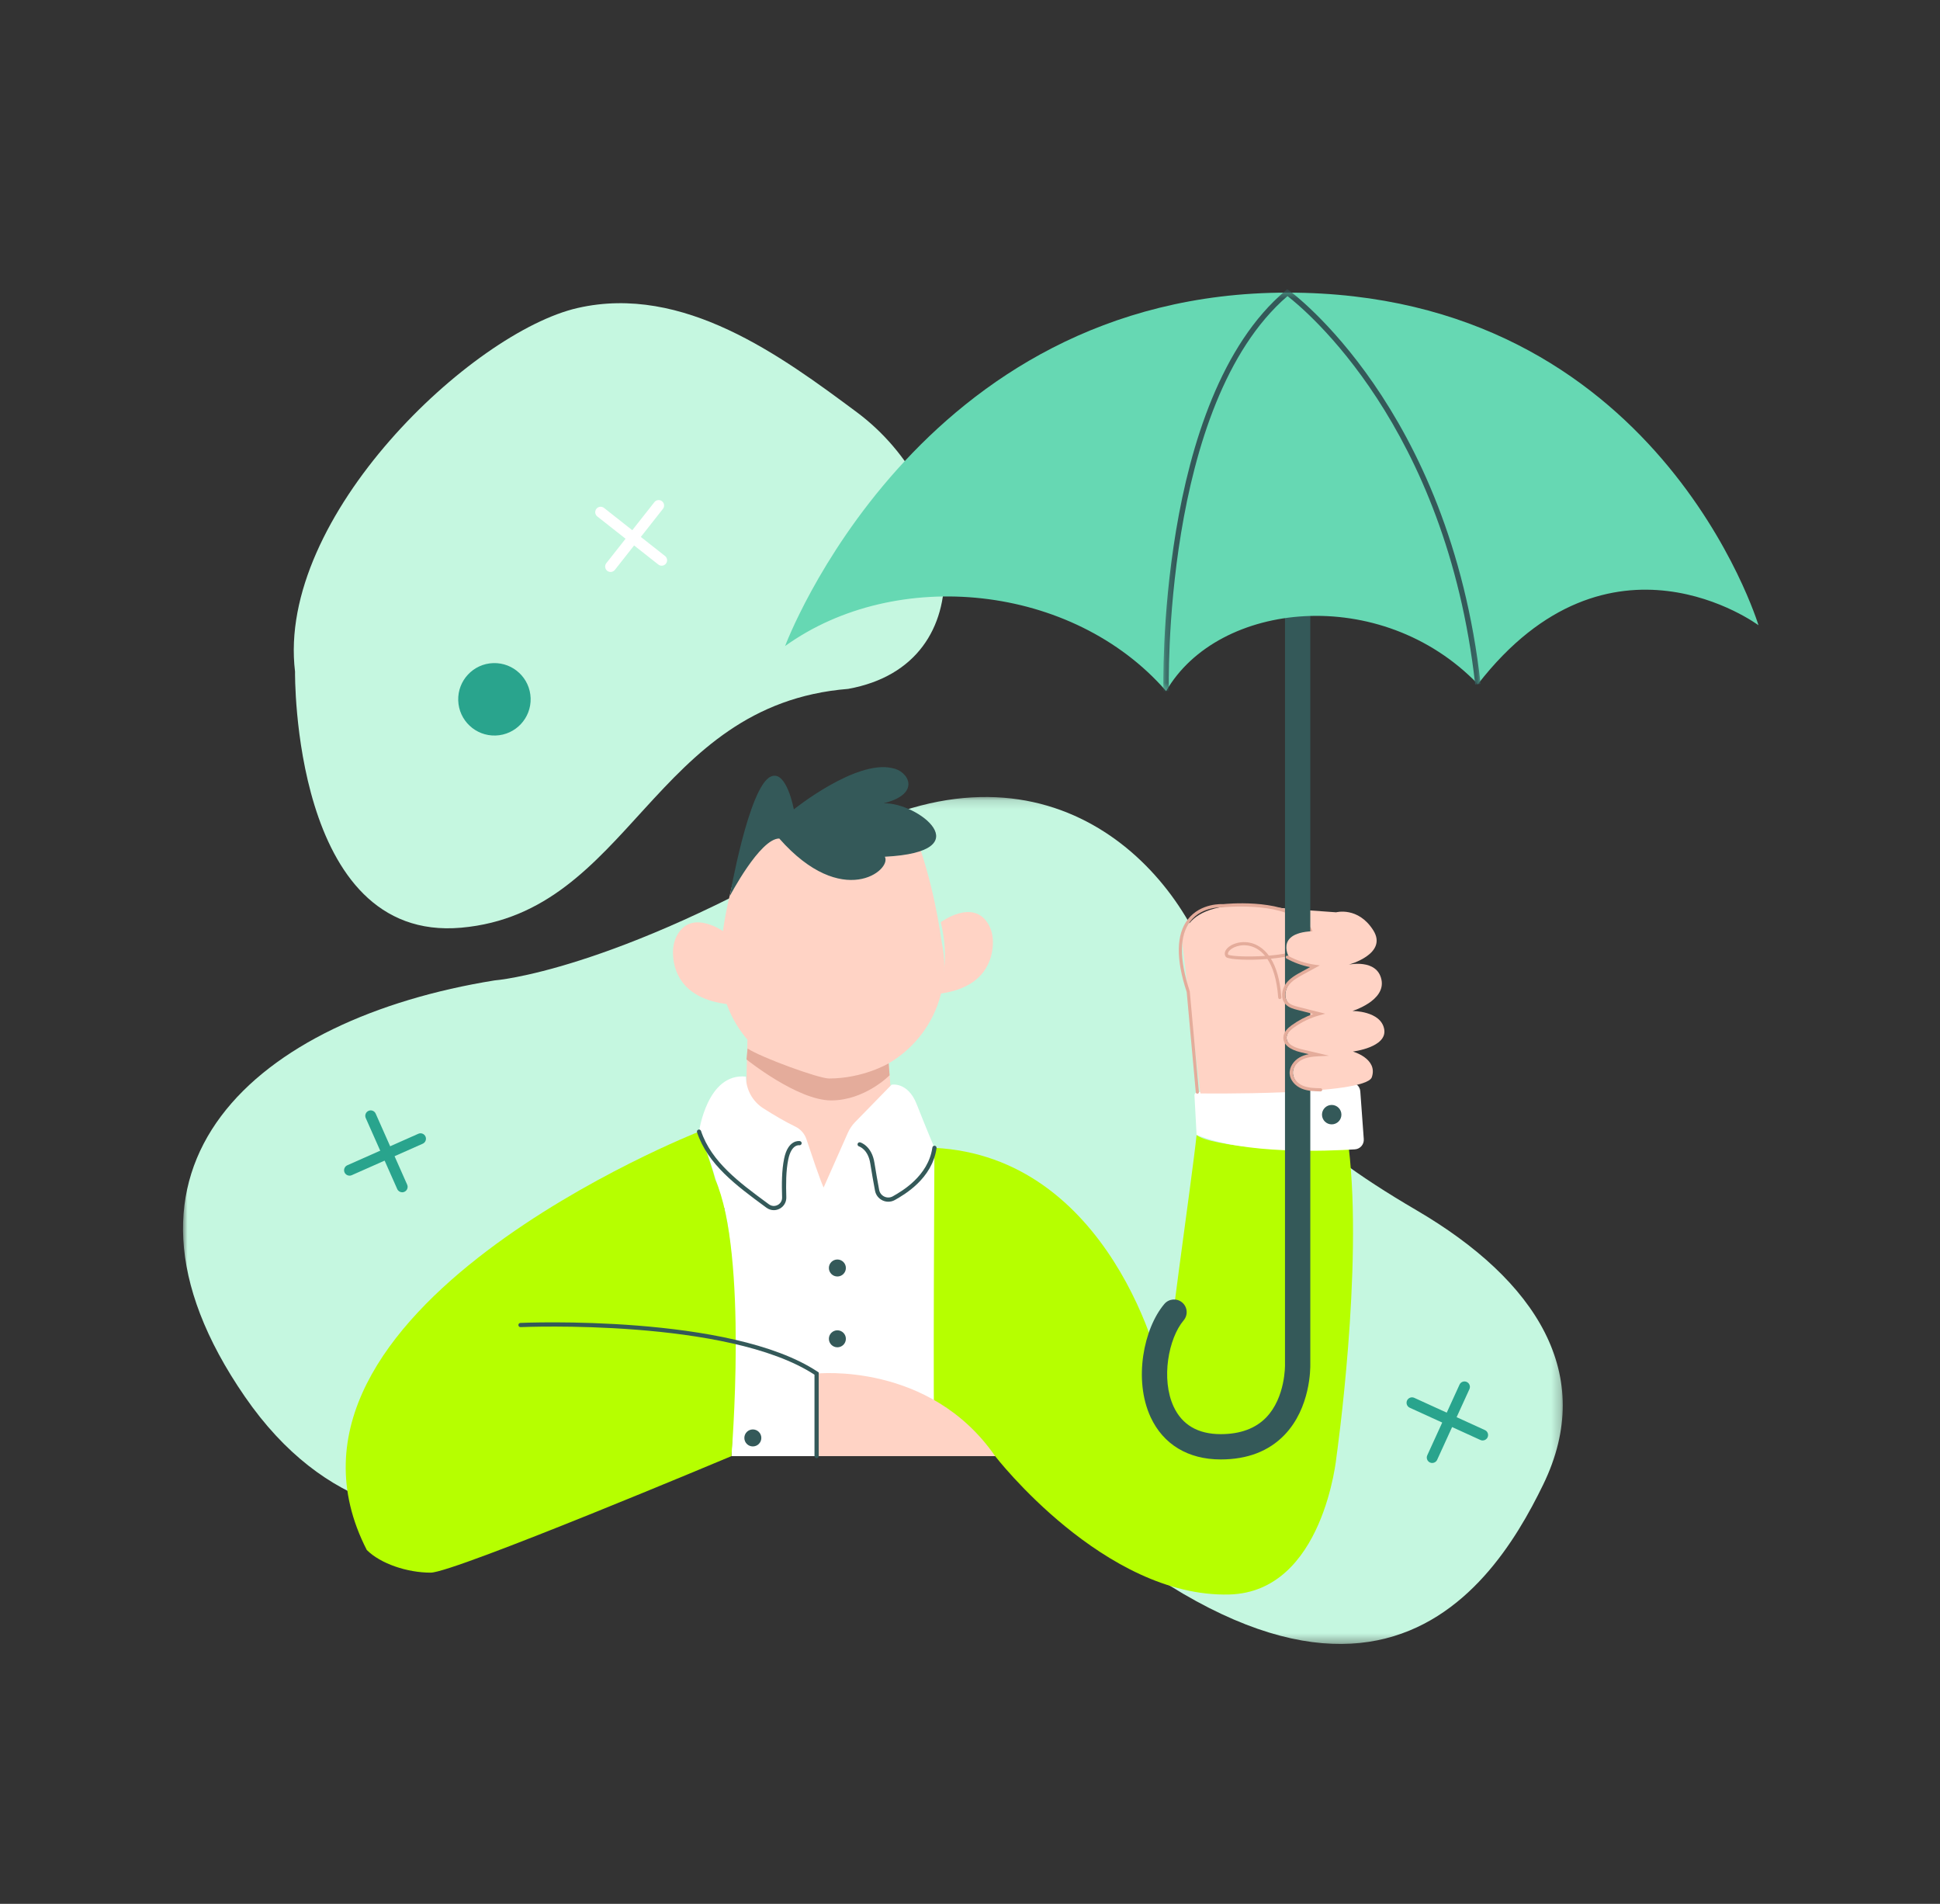 <?xml version="1.0" encoding="UTF-8"?>
<svg width="212px" height="208px" viewBox="0 0 212 208" version="1.1" xmlns="http://www.w3.org/2000/svg" xmlns:xlink="http://www.w3.org/1999/xlink">
    <rect x="0" y="0" width="212" height="208" fill="#333333" stroke="none"/>
    <title>elements/illustration/bank/seguros</title>
    <defs>
        <polygon id="path-1" points="0 0.132 150.777 0.132 150.777 92.664 0 92.664"></polygon>
        <polygon id="path-3" points="0.207 0.489 34.879 0.489 34.879 44.405 0.207 44.405"></polygon>
    </defs>
    <g id="elements/illustration/bank/seguros" stroke="none" stroke-width="1" fill="none" fill-rule="evenodd">
        <g id="bank/seguros" transform="translate(20, 31)">
            <path d="M12.241,42.374 C12.241,42.374 11.862,72.003 30.403,70.352 C48.944,68.7 51.248,45.989 72.69,44.261 C87.717,41.541 85.363,22.76 73.633,14.036 C65.34,7.867 54.678,0.018 43.132,2.646 C31.586,5.275 10.186,25.433 12.241,42.374" id="Fill-1" fill="#C5F7E0"></path>
            <g id="Group-5" transform="translate(0, 55.941)">
                <mask id="mask-2" fill="white">
                    <use xlink:href="#path-1"></use>
                </mask>
                <g id="Clip-4"></g>
                <path d="M34.045,20.17 C34.045,20.17 46.758,19.251 70.235,5.491 C93.711,-8.268 108.684,7.406 112.453,19.568 C116.222,31.73 121.739,37.641 134.806,45.287 C147.872,52.933 154.476,63.247 148.637,75.254 C142.797,87.262 127.223,111.322 85.452,67.121 C72.357,56.879 51.491,71.909 51.491,71.909 C51.491,71.909 24.177,90.903 6.762,65.648 C-10.652,40.394 8.126,24.349 34.045,20.17" id="Fill-3" fill="#C5F7E0" mask="url(#mask-2)"></path>
            </g>
            <polygon id="Fill-6" fill="#FFD3C5" points="61.694 82.024 76.874 82.108 78.183 98.866 61.274 98.893"></polygon>
            <path d="M71.529,103.814 C69.586,103.814 67.607,103.604 65.61,103.183 C59.702,101.942 55.627,99.256 55.587,99.229 C55.563,99.213 55.556,99.181 55.572,99.156 C55.589,99.133 55.622,99.126 55.645,99.142 C55.685,99.169 59.746,101.845 65.635,103.082 C69.092,103.808 72.495,103.904 75.745,103.367 C79.809,102.695 83.649,101.028 87.159,98.409 C87.182,98.391 87.215,98.397 87.232,98.42 C87.249,98.443 87.245,98.476 87.221,98.493 C83.698,101.123 79.841,102.797 75.76,103.471 C74.374,103.699 72.962,103.814 71.529,103.814" id="Fill-8" fill="#095D33"></path>
            <path d="M59.239,70.878 C59.239,70.878 55.69,68.231 54.028,71.112 C53.679,71.717 53.532,72.417 53.541,73.116 C53.564,74.837 54.314,78.081 59.504,78.705 C59.18,77.647 58.224,75.106 59.239,70.878" id="Fill-10" fill="#FFD3C5"></path>
            <path d="M82.806,69.753 C82.806,69.753 86.355,67.106 88.017,69.987 C88.366,70.592 88.513,71.292 88.504,71.99 C88.481,73.711 87.73,76.956 82.541,77.58 C82.864,76.523 83.821,73.981 82.806,69.753" id="Fill-12" fill="#FFD3C5"></path>
            <path d="M62.559,57.925 L79.098,57.925 C81.445,63.277 82.478,68.805 82.911,71.958 C83.096,72.806 83.197,73.685 83.197,74.589 C83.197,81.351 77.715,86.833 70.953,86.833 C64.191,86.833 58.709,81.351 58.709,74.589 C58.709,67.157 62.559,57.925 62.559,57.925" id="Fill-14" fill="#FFD3C5"></path>
            <path d="M77.114,85.171 C77.114,85.171 74.346,86.827 70.591,86.827 C69.474,86.827 63.217,84.548 61.697,83.554 L61.573,84.742 C61.573,84.742 67.133,89.222 70.829,89.222 C74.524,89.222 77.215,86.473 77.215,86.473 L77.114,85.171 Z" id="Fill-16" fill="#E4AC9B"></path>
            <path d="M59.749,66.906 C59.749,66.906 61.842,54.905 64.229,53.844 C65.953,53.049 66.749,57.425 66.749,57.425 C66.749,57.425 73.512,51.988 77.491,52.916 C79.215,53.181 80.806,55.701 76.562,56.762 C80.275,56.629 87.304,62.067 76.695,62.597 C77.491,64.055 72.053,68.432 65.157,60.608 C63.036,60.608 59.749,66.906 59.749,66.906" id="Fill-18" fill="#345959"></path>
            <path d="M61.517,86.622 L61.517,86.622 C61.517,88.026 62.232,89.334 63.418,90.088 C64.469,90.756 65.783,91.545 66.891,92.072 C67.47,92.348 67.92,92.841 68.122,93.45 C69.77,98.42 70.005,98.734 70.005,98.734 L72.652,92.762 C72.845,92.326 73.115,91.928 73.448,91.586 L77.431,87.505 C77.431,87.505 79.199,87.152 80.172,89.628 C81.144,92.103 82.117,94.402 82.117,94.402 L82.117,128.086 L59.926,128.086 C59.926,128.086 60.987,107.486 59.13,100.943 C57.274,94.402 56.39,92.633 56.39,92.633 C56.39,92.633 57.274,86.18 61.517,86.622" id="Fill-20" fill="#FFFFFF"></path>
            <path d="M59.926,128.086 C59.926,128.086 61.783,106.071 58.158,97.85 C57.627,95.816 56.39,92.633 56.39,92.633 C56.39,92.633 6.643,112.169 20.082,138.338 C21.585,139.841 24.502,140.814 27.066,140.814 C29.63,140.814 59.926,128.086 59.926,128.086" id="Fill-22" fill="#B6FF00"></path>
            <path d="M82.117,94.402 C82.117,94.402 81.94,123.135 82.117,128.086 L126.056,128.086 C126.056,128.086 128.974,107.575 127.382,94.313 C122.255,95.108 112.088,94.225 110.761,92.987 C110.32,97.408 107.137,119.067 107.313,121.19 C107.048,117.565 101.036,95.374 82.117,94.402" id="Fill-24" fill="#B6FF00"></path>
            <path d="M110.761,92.987 L110.53,88.672 C110.52,88.488 110.661,88.329 110.846,88.318 L127.543,87.261 C128.115,87.226 128.61,87.656 128.651,88.228 L129.031,93.449 C129.073,94.029 128.638,94.531 128.059,94.568 C124.998,94.766 115.955,95.129 110.761,92.987" id="Fill-26" fill="#FFFFFF"></path>
            <path d="M126.587,90.777 C126.587,91.362 126.112,91.838 125.526,91.838 C124.94,91.838 124.465,91.362 124.465,90.777 C124.465,90.191 124.94,89.716 125.526,89.716 C126.112,89.716 126.587,90.191 126.587,90.777" id="Fill-28" fill="#345959"></path>
            <path d="M69.237,119.065 C69.237,119.065 81.586,117.739 88.747,128.083 L69.237,128.083 L69.237,119.065 Z" id="Fill-30" fill="#FFD3C5"></path>
            <path d="M69.237,128.313 C69.11,128.313 69.006,128.21 69.006,128.082 L69.006,119.188 C59.57,113.013 37.116,113.981 36.89,113.99 C36.766,114.004 36.654,113.897 36.649,113.771 C36.643,113.643 36.742,113.536 36.869,113.53 C37.097,113.518 59.864,112.539 69.365,118.872 L69.467,118.941 L69.467,128.082 C69.467,128.21 69.365,128.313 69.237,128.313" id="Fill-32" fill="#345959"></path>
            <path d="M88.747,128.083 C88.747,128.083 100.677,143.55 114.326,143.201 C124.67,142.935 126.056,128.086 126.056,128.086 L88.747,128.083 Z" id="Fill-34" fill="#B6FF00"></path>
            <path d="M63.197,126.096 C63.197,126.608 62.782,127.024 62.269,127.024 C61.756,127.024 61.341,126.608 61.341,126.096 C61.341,125.584 61.756,125.168 62.269,125.168 C62.782,125.168 63.197,125.584 63.197,126.096" id="Fill-36" fill="#345959"></path>
            <path d="M72.436,107.53 C72.436,108.042 72.02,108.458 71.508,108.458 C70.995,108.458 70.579,108.042 70.579,107.53 C70.579,107.018 70.995,106.602 71.508,106.602 C72.02,106.602 72.436,107.018 72.436,107.53" id="Fill-38" fill="#345959"></path>
            <path d="M72.436,115.266 C72.436,115.778 72.02,116.194 71.508,116.194 C70.995,116.194 70.579,115.778 70.579,115.266 C70.579,114.754 70.995,114.338 71.508,114.338 C72.02,114.338 72.436,114.754 72.436,115.266" id="Fill-40" fill="#345959"></path>
            <path d="M64.563,101.212 C64.278,101.212 63.997,101.121 63.755,100.944 L63.559,100.799 C60.504,98.552 57.345,96.227 56.171,92.706 C56.131,92.586 56.196,92.455 56.317,92.414 C56.437,92.374 56.568,92.439 56.608,92.561 C57.736,95.943 60.835,98.224 63.832,100.429 L64.029,100.573 C64.314,100.783 64.67,100.81 64.983,100.646 C65.296,100.482 65.477,100.17 65.466,99.815 C65.422,98.386 65.419,96.883 65.69,95.57 C66.129,93.452 67.366,93.658 67.417,93.667 C67.542,93.69 67.624,93.81 67.601,93.935 C67.577,94.059 67.454,94.139 67.335,94.12 C67.293,94.112 66.481,94.018 66.141,95.664 C65.88,96.929 65.884,98.4 65.927,99.801 C65.943,100.329 65.664,100.809 65.196,101.054 C64.996,101.159 64.779,101.212 64.563,101.212" id="Fill-42" fill="#345959"></path>
            <path d="M77.074,100.289 C76.864,100.289 76.651,100.243 76.45,100.15 C76.01,99.945 75.706,99.553 75.618,99.075 C75.461,98.229 75.244,97.029 75.104,96.117 C74.867,94.573 73.913,94.259 73.872,94.246 C73.752,94.209 73.683,94.08 73.72,93.959 C73.756,93.839 73.883,93.77 74.005,93.805 C74.056,93.82 75.275,94.199 75.559,96.046 C75.699,96.954 75.915,98.149 76.071,98.991 C76.132,99.321 76.341,99.59 76.645,99.732 C76.947,99.873 77.285,99.858 77.572,99.695 C78.529,99.152 81.441,97.5 81.889,94.369 C81.907,94.242 82.026,94.155 82.15,94.174 C82.275,94.191 82.363,94.308 82.345,94.434 C81.866,97.789 78.805,99.525 77.8,100.096 C77.573,100.225 77.324,100.289 77.074,100.289" id="Fill-44" fill="#345959"></path>
            <path d="M129.911,86.684 C130.597,84.654 127.839,83.882 127.839,83.882 C127.839,83.882 131.633,83.43 131.262,81.43 C130.89,79.428 127.787,79.45 127.787,79.45 C127.787,79.45 131.447,78.341 130.962,76.026 C130.476,73.71 127.381,74.39 127.381,74.39 C127.381,74.39 131.718,73.223 130.06,70.622 C128.403,68.02 126.008,68.67 126.008,68.67 C126.008,68.67 120.962,68.333 118.652,68.069 C108.144,66.869 109.248,72.478 109.248,72.478 L111.174,88.457 C111.174,88.457 129.225,88.713 129.911,86.684" id="Fill-46" fill="#FFD3C5"></path>
            <path d="M114.221,73.309 C114.604,73.472 116.367,73.562 118.248,73.434 C117.702,72.769 117.109,72.484 116.661,72.365 C115.56,72.07 114.564,72.52 114.269,72.957 C114.18,73.09 114.163,73.208 114.221,73.309 M110.846,88.491 C110.757,88.491 110.682,88.422 110.673,88.333 L109.68,77.376 C108.486,73.767 108.529,71.081 109.812,69.433 C111.222,67.625 113.588,67.773 113.685,67.777 C113.902,67.752 119.747,67.161 122.398,69.361 C123.155,69.989 123.579,70.791 123.655,71.742 C123.594,72.211 123.25,72.584 122.63,72.889 C121.728,73.333 120.313,73.602 118.886,73.74 C119.434,74.635 119.882,75.97 120.025,77.965 C120.032,78.06 119.96,78.143 119.865,78.149 C119.776,78.165 119.687,78.085 119.68,77.989 C119.532,75.935 119.06,74.617 118.498,73.774 C116.441,73.94 114.445,73.837 114.018,73.593 L113.965,73.547 C113.794,73.321 113.8,73.035 113.982,72.764 C114.385,72.165 115.558,71.713 116.751,72.031 C117.288,72.174 118.021,72.531 118.66,73.403 C120.104,73.281 121.563,73.028 122.477,72.579 C122.988,72.327 123.269,72.042 123.313,71.732 C123.243,70.915 122.861,70.194 122.177,69.627 C119.638,67.521 113.749,68.115 113.69,68.121 C113.639,68.122 111.377,67.984 110.083,69.648 C108.877,71.2 108.853,73.776 110.016,77.306 L111.017,88.302 C111.027,88.396 110.957,88.481 110.862,88.49 C110.856,88.49 110.85,88.491 110.846,88.491" id="Fill-48" fill="#E4AC9B"></path>
            <path d="M113.398,128.446 C109.841,128.446 107.122,126.807 105.741,123.831 C103.841,119.735 104.982,114.127 107.24,111.46 C107.733,110.878 108.604,110.805 109.187,111.298 C109.771,111.791 109.843,112.663 109.35,113.245 C107.682,115.217 106.857,119.665 108.249,122.667 C109.177,124.668 110.909,125.682 113.398,125.682 C115.525,125.682 117.198,125.068 118.367,123.859 C120.481,121.674 120.424,118.138 120.423,118.103 L120.422,118.057 L120.422,19.883 C120.422,19.119 121.041,18.5 121.804,18.5 C122.568,18.5 123.187,19.119 123.187,19.883 L123.187,118.039 C123.196,118.469 123.22,122.817 120.355,125.781 C118.644,127.549 116.304,128.446 113.398,128.446" id="Fill-50" fill="#345959"></path>
            <path d="M124.496,88.054 C123.825,88.042 123.137,88.025 122.515,87.773 C121.893,87.52 121.343,86.975 121.288,86.306 C121.232,85.64 121.684,85.008 122.263,84.675 C122.843,84.341 123.53,84.253 124.198,84.218 C123.595,84.076 122.992,83.934 122.388,83.791 C121.573,83.598 120.568,83.173 120.595,82.336 C120.611,81.831 121.026,81.437 121.435,81.14 C122.306,80.508 123.291,80.033 124.328,79.746 C123.555,79.551 122.784,79.355 122.012,79.159 C121.566,79.046 121.095,78.917 120.784,78.578 C120.3,78.05 120.4,77.175 120.817,76.59 C121.232,76.005 121.884,75.642 122.514,75.298 C122.965,75.052 123.416,74.805 123.868,74.559 C122.814,74.415 121.787,74.075 120.856,73.561 C120.856,73.561 118.953,70.321 124.957,70.771" id="Fill-52" fill="#FFD3C5"></path>
            <path d="M124.315,88.238 L124.311,88.238 C123.663,88.225 122.928,88.211 122.268,87.943 C121.514,87.637 120.99,87.004 120.934,86.331 C120.868,85.55 121.42,84.866 121.996,84.535 C122.316,84.351 122.664,84.239 123.012,84.169 L122.167,83.969 C120.901,83.67 120.217,83.092 120.241,82.342 C120.261,81.728 120.77,81.289 121.152,81.011 C121.878,80.484 122.67,80.069 123.512,79.774 L121.788,79.337 C121.362,79.228 120.832,79.094 120.476,78.705 C119.908,78.087 120.062,77.108 120.494,76.5 C120.941,75.871 121.636,75.492 122.249,75.157 L123.164,74.658 C122.263,74.482 121.4,74.169 120.592,73.723 C120.508,73.677 120.478,73.572 120.524,73.488 C120.57,73.405 120.675,73.375 120.759,73.421 C121.678,73.928 122.67,74.257 123.709,74.398 L124.23,74.469 L122.415,75.46 C121.834,75.777 121.177,76.136 120.776,76.7 C120.422,77.198 120.286,77.988 120.731,78.472 C121.017,78.785 121.491,78.905 121.873,79.002 L124.82,79.749 L124.192,79.923 C123.17,80.206 122.215,80.667 121.356,81.291 C120.842,81.664 120.598,82.001 120.586,82.352 C120.562,83.12 121.616,83.484 122.247,83.633 L125.236,84.34 L124.026,84.402 C123.426,84.432 122.736,84.508 122.168,84.835 C121.687,85.111 121.226,85.672 121.279,86.302 C121.324,86.846 121.764,87.365 122.398,87.623 C122.998,87.867 123.669,87.879 124.318,87.892 C124.413,87.894 124.489,87.973 124.488,88.068 C124.486,88.162 124.409,88.238 124.315,88.238" id="Fill-54" fill="#E4AC9B"></path>
            <path d="M65.794,39.581 C65.794,39.581 80.179,0.969 120.683,0.969 C161.188,0.969 172.165,37.31 172.165,37.31 C172.165,37.31 155.888,25.196 141.503,43.745 C130.904,32.767 113.112,34.66 107.434,44.502 C97.213,32.767 77.908,30.874 65.794,39.581" id="Fill-56" fill="#66D8B3"></path>
            <g id="Group-60" transform="translate(106.92, 0.105)">
                <mask id="mask-4" fill="white">
                    <use xlink:href="#path-3"></use>
                </mask>
                <g id="Clip-59"></g>
                <path d="M0.217,44.405 C0.207,44.088 -0.546,12.526 13.571,0.636 L13.747,0.488 L13.935,0.621 C14.11,0.745 31.488,13.385 34.879,43.606 L34.288,43.673 C31.115,15.391 15.644,2.683 13.774,1.244 C0.06,13.067 0.801,44.074 0.811,44.388 L0.217,44.405 Z" id="Fill-58" fill="#345959" mask="url(#mask-4)"></path>
            </g>
            <path d="M18.196,97.443 C17.968,97.443 17.75,97.311 17.652,97.089 C17.519,96.79 17.655,96.439 17.955,96.306 L25.714,92.866 C26.014,92.731 26.365,92.869 26.498,93.168 C26.63,93.468 26.495,93.819 26.195,93.952 L18.436,97.392 C18.357,97.427 18.276,97.443 18.196,97.443" id="Fill-61" fill="#29A48D"></path>
            <path d="M23.952,99.259 C23.724,99.259 23.506,99.127 23.408,98.905 L19.968,91.146 C19.835,90.846 19.97,90.495 20.27,90.362 C20.572,90.227 20.921,90.365 21.054,90.664 L24.494,98.424 C24.627,98.724 24.492,99.074 24.192,99.207 C24.114,99.242 24.032,99.259 23.952,99.259" id="Fill-63" fill="#29A48D"></path>
            <path d="M52.306,30.804 C52.177,30.804 52.048,30.763 51.939,30.676 L45.271,25.423 C45.014,25.221 44.97,24.847 45.173,24.589 C45.377,24.332 45.75,24.287 46.007,24.491 L52.674,29.744 C52.932,29.947 52.976,30.321 52.773,30.578 C52.656,30.726 52.482,30.804 52.306,30.804" id="Fill-65" fill="#FFFFFF"></path>
            <path d="M46.724,31.489 C46.595,31.489 46.465,31.447 46.356,31.361 C46.099,31.158 46.055,30.784 46.258,30.527 L51.511,23.859 C51.714,23.603 52.087,23.558 52.345,23.761 C52.602,23.964 52.647,24.337 52.444,24.595 L47.19,31.262 C47.073,31.411 46.899,31.489 46.724,31.489" id="Fill-67" fill="#FFFFFF"></path>
            <path d="M136.51,128.833 C136.427,128.833 136.344,128.816 136.264,128.779 C135.965,128.644 135.834,128.291 135.97,127.993 L139.495,120.272 C139.631,119.973 139.983,119.841 140.282,119.978 C140.581,120.114 140.712,120.467 140.576,120.765 L137.05,128.486 C136.951,128.704 136.735,128.833 136.51,128.833" id="Fill-69" fill="#29A48D"></path>
            <path d="M142.022,126.374 C141.939,126.374 141.856,126.357 141.776,126.32 L134.054,122.796 C133.756,122.659 133.624,122.307 133.76,122.008 C133.896,121.71 134.249,121.58 134.547,121.714 L142.269,125.239 C142.568,125.375 142.699,125.728 142.563,126.026 C142.463,126.245 142.247,126.374 142.022,126.374" id="Fill-71" fill="#29A48D"></path>
            <path d="M30.074,45.526 C30.005,43.341 31.72,41.514 33.905,41.445 C36.09,41.376 37.917,43.091 37.986,45.276 C38.056,47.461 36.34,49.288 34.155,49.357 C31.97,49.426 30.143,47.711 30.074,45.526" id="Fill-73" fill="#29A48D"></path>
        </g>
    </g>
</svg>
